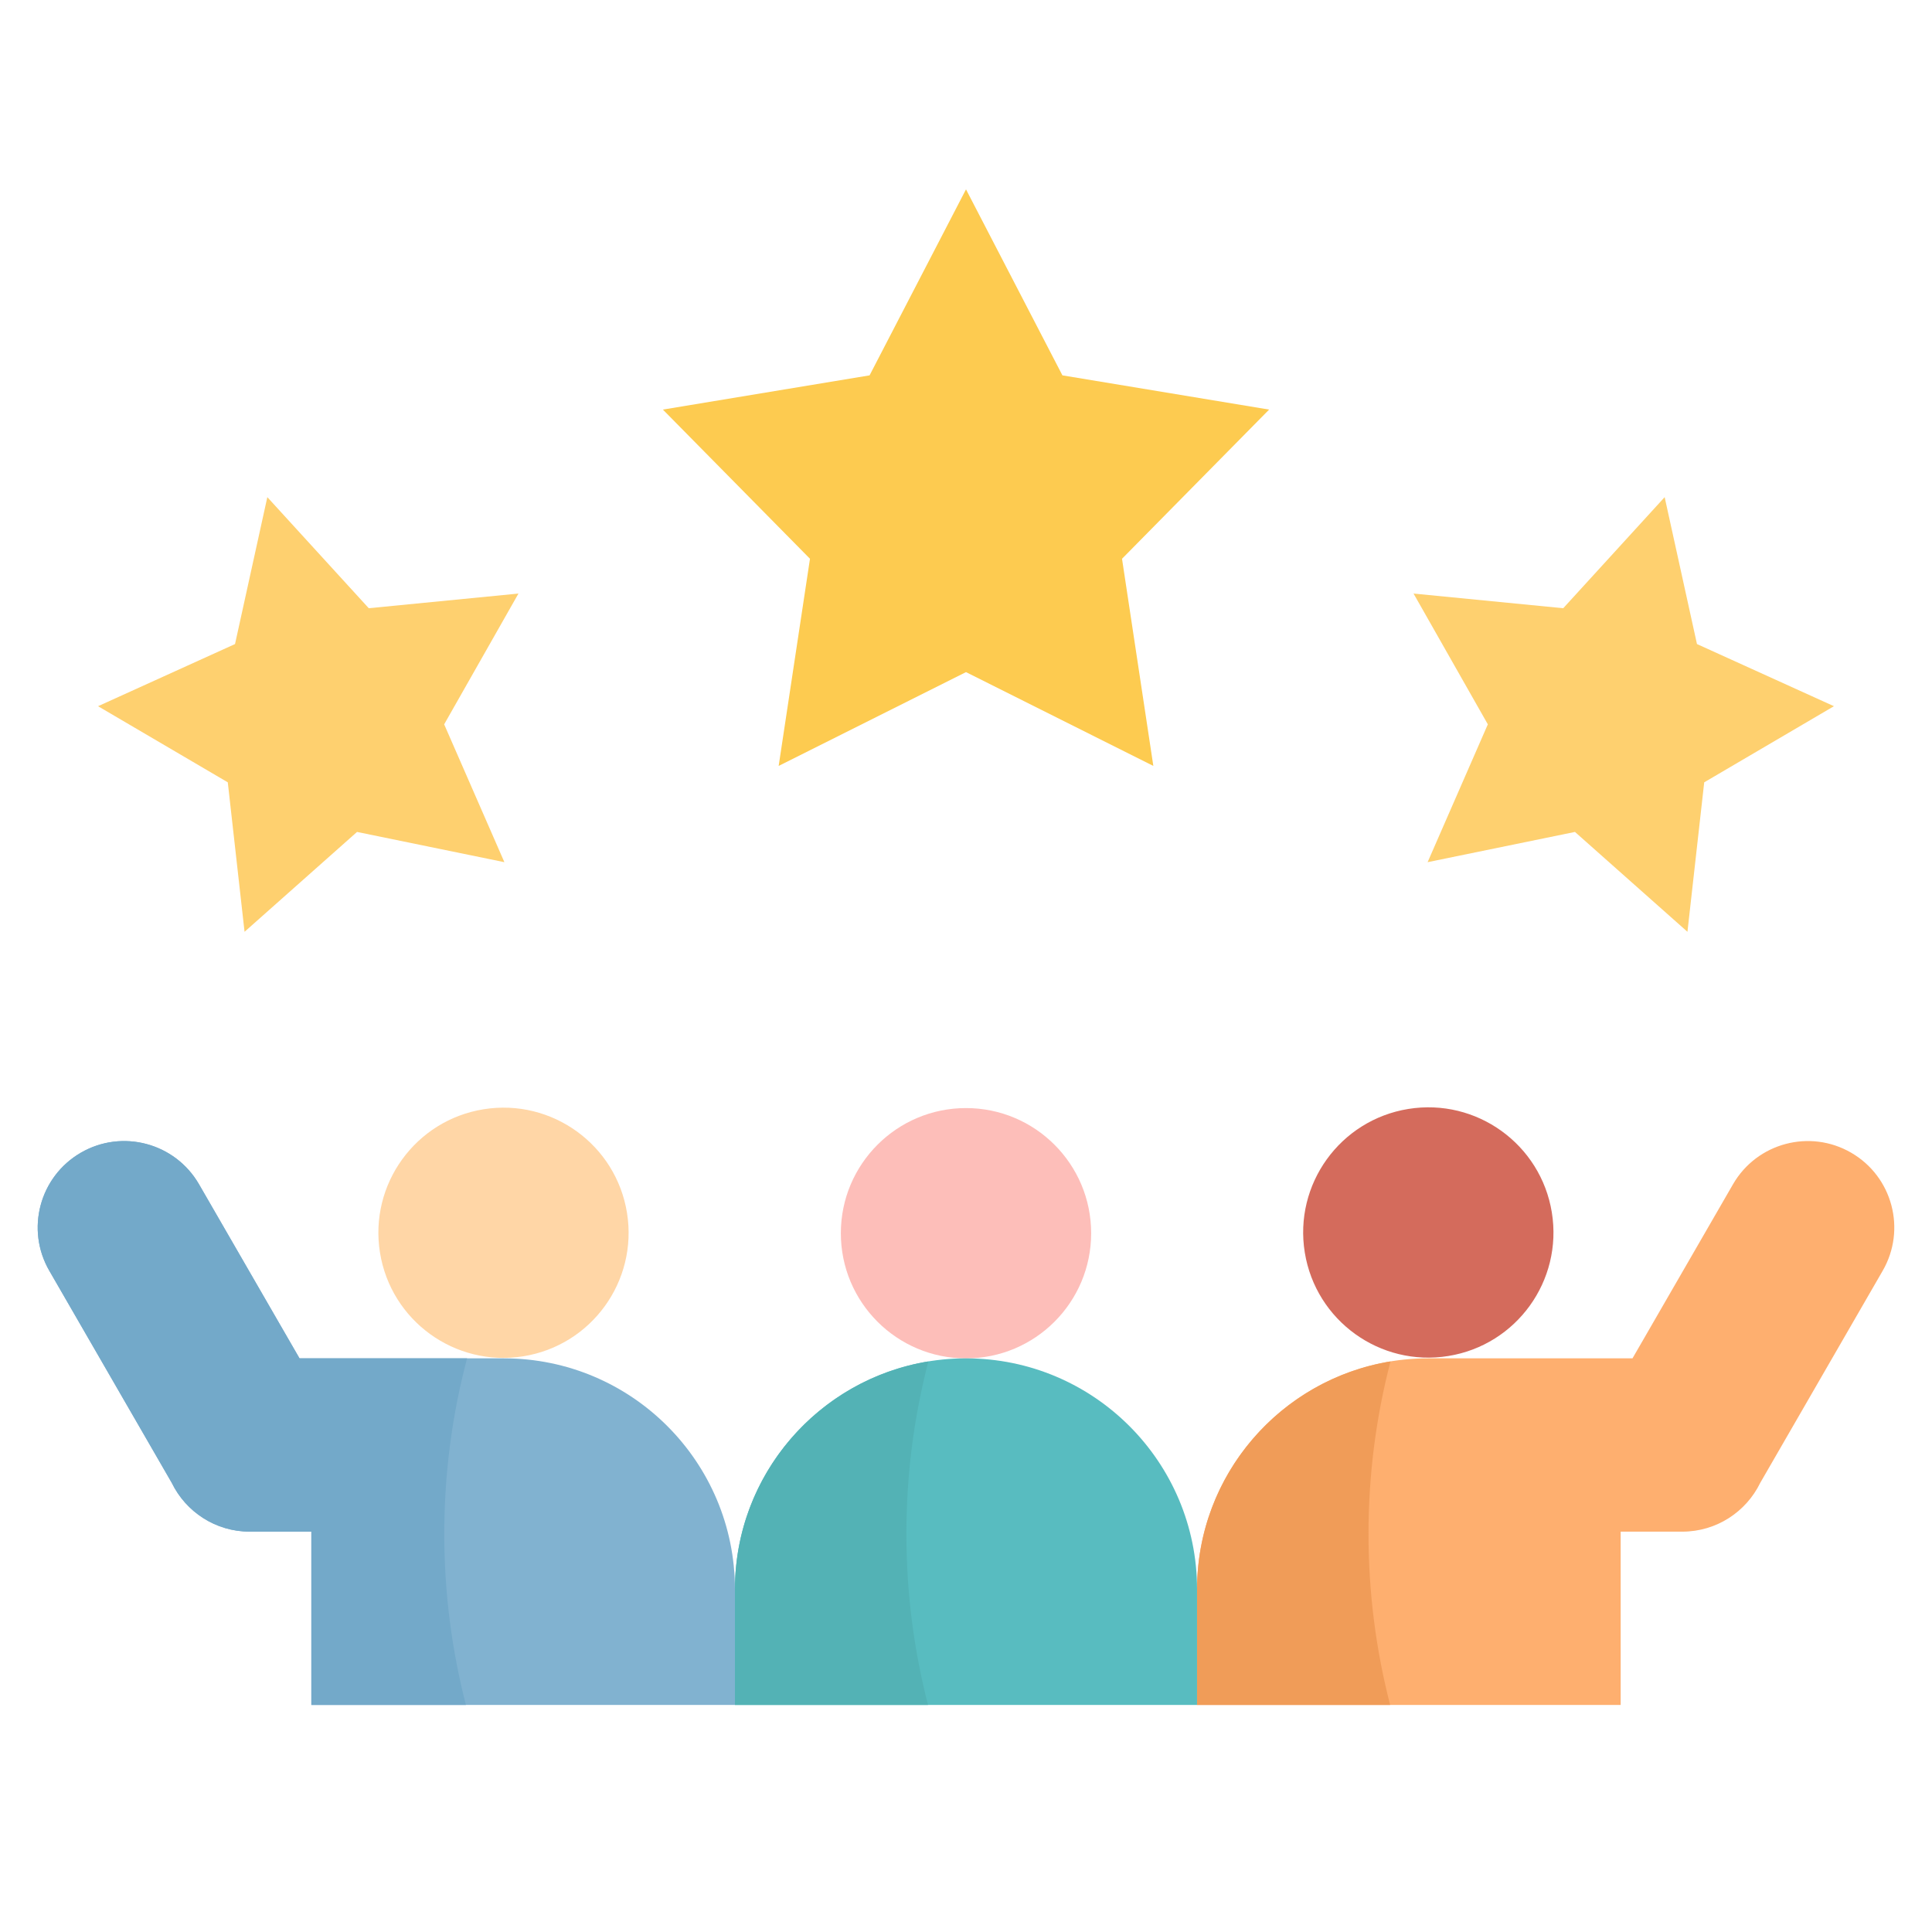 <svg width="200" height="200" viewBox="0 0 200 200" fill="none" xmlns="http://www.w3.org/2000/svg">
<path d="M54.168 140.403C61.231 139.272 66.039 132.631 64.909 125.568C63.778 118.506 57.136 113.697 50.074 114.828C43.012 115.959 38.203 122.6 39.334 129.663C40.464 136.725 47.106 141.534 54.168 140.403Z" fill="#FFD6A6"/>
<path d="M100 140.619C107.156 140.619 112.956 134.818 112.956 127.663C112.956 120.508 107.156 114.707 100 114.707C92.845 114.707 87.044 120.508 87.044 127.663C87.044 134.818 92.845 140.619 100 140.619Z" fill="#FDBEB9"/>
<path d="M149.931 140.373C156.994 139.228 161.791 132.575 160.646 125.513C159.501 118.45 152.848 113.653 145.786 114.798C138.723 115.943 133.926 122.596 135.071 129.659C136.216 136.721 142.869 141.518 149.931 140.373Z" fill="#D46B5C"/>
<path fill-rule="evenodd" clip-rule="evenodd" d="M76.081 164.536C76.081 151.326 86.79 140.617 100 140.617C113.21 140.617 123.919 151.326 123.919 164.536V176.495H76.081V164.536Z" fill="#58BCC0"/>
<path fill-rule="evenodd" clip-rule="evenodd" d="M32.23 158.556H25.852C22.303 158.556 19.236 156.495 17.782 153.505L5.109 131.556C2.632 127.28 4.091 121.805 8.368 119.328C12.644 116.851 18.119 118.31 20.596 122.586L31.006 140.616H52.162C65.373 140.616 76.081 151.325 76.081 164.535V176.495H32.23V158.556Z" fill="#81B2D0"/>
<path fill-rule="evenodd" clip-rule="evenodd" d="M167.77 158.556H174.149C177.697 158.556 180.764 156.495 182.219 153.505L194.891 131.556C197.368 127.28 195.909 121.805 191.633 119.328C187.357 116.851 181.882 118.31 179.405 122.586L168.995 140.616H147.838C134.628 140.616 123.919 151.325 123.919 164.535V176.495H167.771L167.77 158.556Z" fill="#FEAF6F"/>
<path fill-rule="evenodd" clip-rule="evenodd" d="M100 19.602L109.981 38.857L131.379 42.4L116.151 57.843L119.393 79.288L100 69.577L80.607 79.288L83.849 57.843L68.621 42.4L90.018 38.857L100 19.602Z" fill="#FDCB50"/>
<path fill-rule="evenodd" clip-rule="evenodd" d="M27.674 51.465L38.175 62.963L53.671 61.444L45.98 74.983L52.214 89.252L36.96 86.122L25.316 96.459L23.58 80.986L10.15 73.106L24.33 66.672L27.674 51.465Z" fill="#FED06F"/>
<path fill-rule="evenodd" clip-rule="evenodd" d="M172.325 51.465L161.825 62.963L146.329 61.444L154.02 74.983L147.786 89.252L163.039 86.122L174.684 96.459L176.42 80.986L189.849 73.106L175.67 66.672L172.325 51.465Z" fill="#FED06F"/>
<path fill-rule="evenodd" clip-rule="evenodd" d="M93.83 158.787C93.83 152.619 94.621 146.636 96.107 140.934C84.749 142.793 76.082 152.653 76.082 164.537V176.496H96.07C94.608 170.837 93.83 164.903 93.83 158.787Z" fill="#53B2B5"/>
<path fill-rule="evenodd" clip-rule="evenodd" d="M141.668 158.787C141.668 152.619 142.459 146.636 143.945 140.934C132.587 142.793 123.919 152.653 123.919 164.537V176.496H143.908C142.446 170.837 141.668 164.903 141.668 158.787Z" fill="#F09C58"/>
<path fill-rule="evenodd" clip-rule="evenodd" d="M45.992 158.785C45.992 152.503 46.813 146.413 48.352 140.616H31.006L20.596 122.586C18.119 118.31 12.645 116.851 8.368 119.328C4.092 121.805 2.633 127.28 5.11 131.556L17.782 153.505C19.237 156.495 22.304 158.556 25.852 158.556H32.231V176.495H48.233C46.77 170.835 45.992 164.901 45.992 158.785Z" fill="#73A9C9"/>
</svg>
